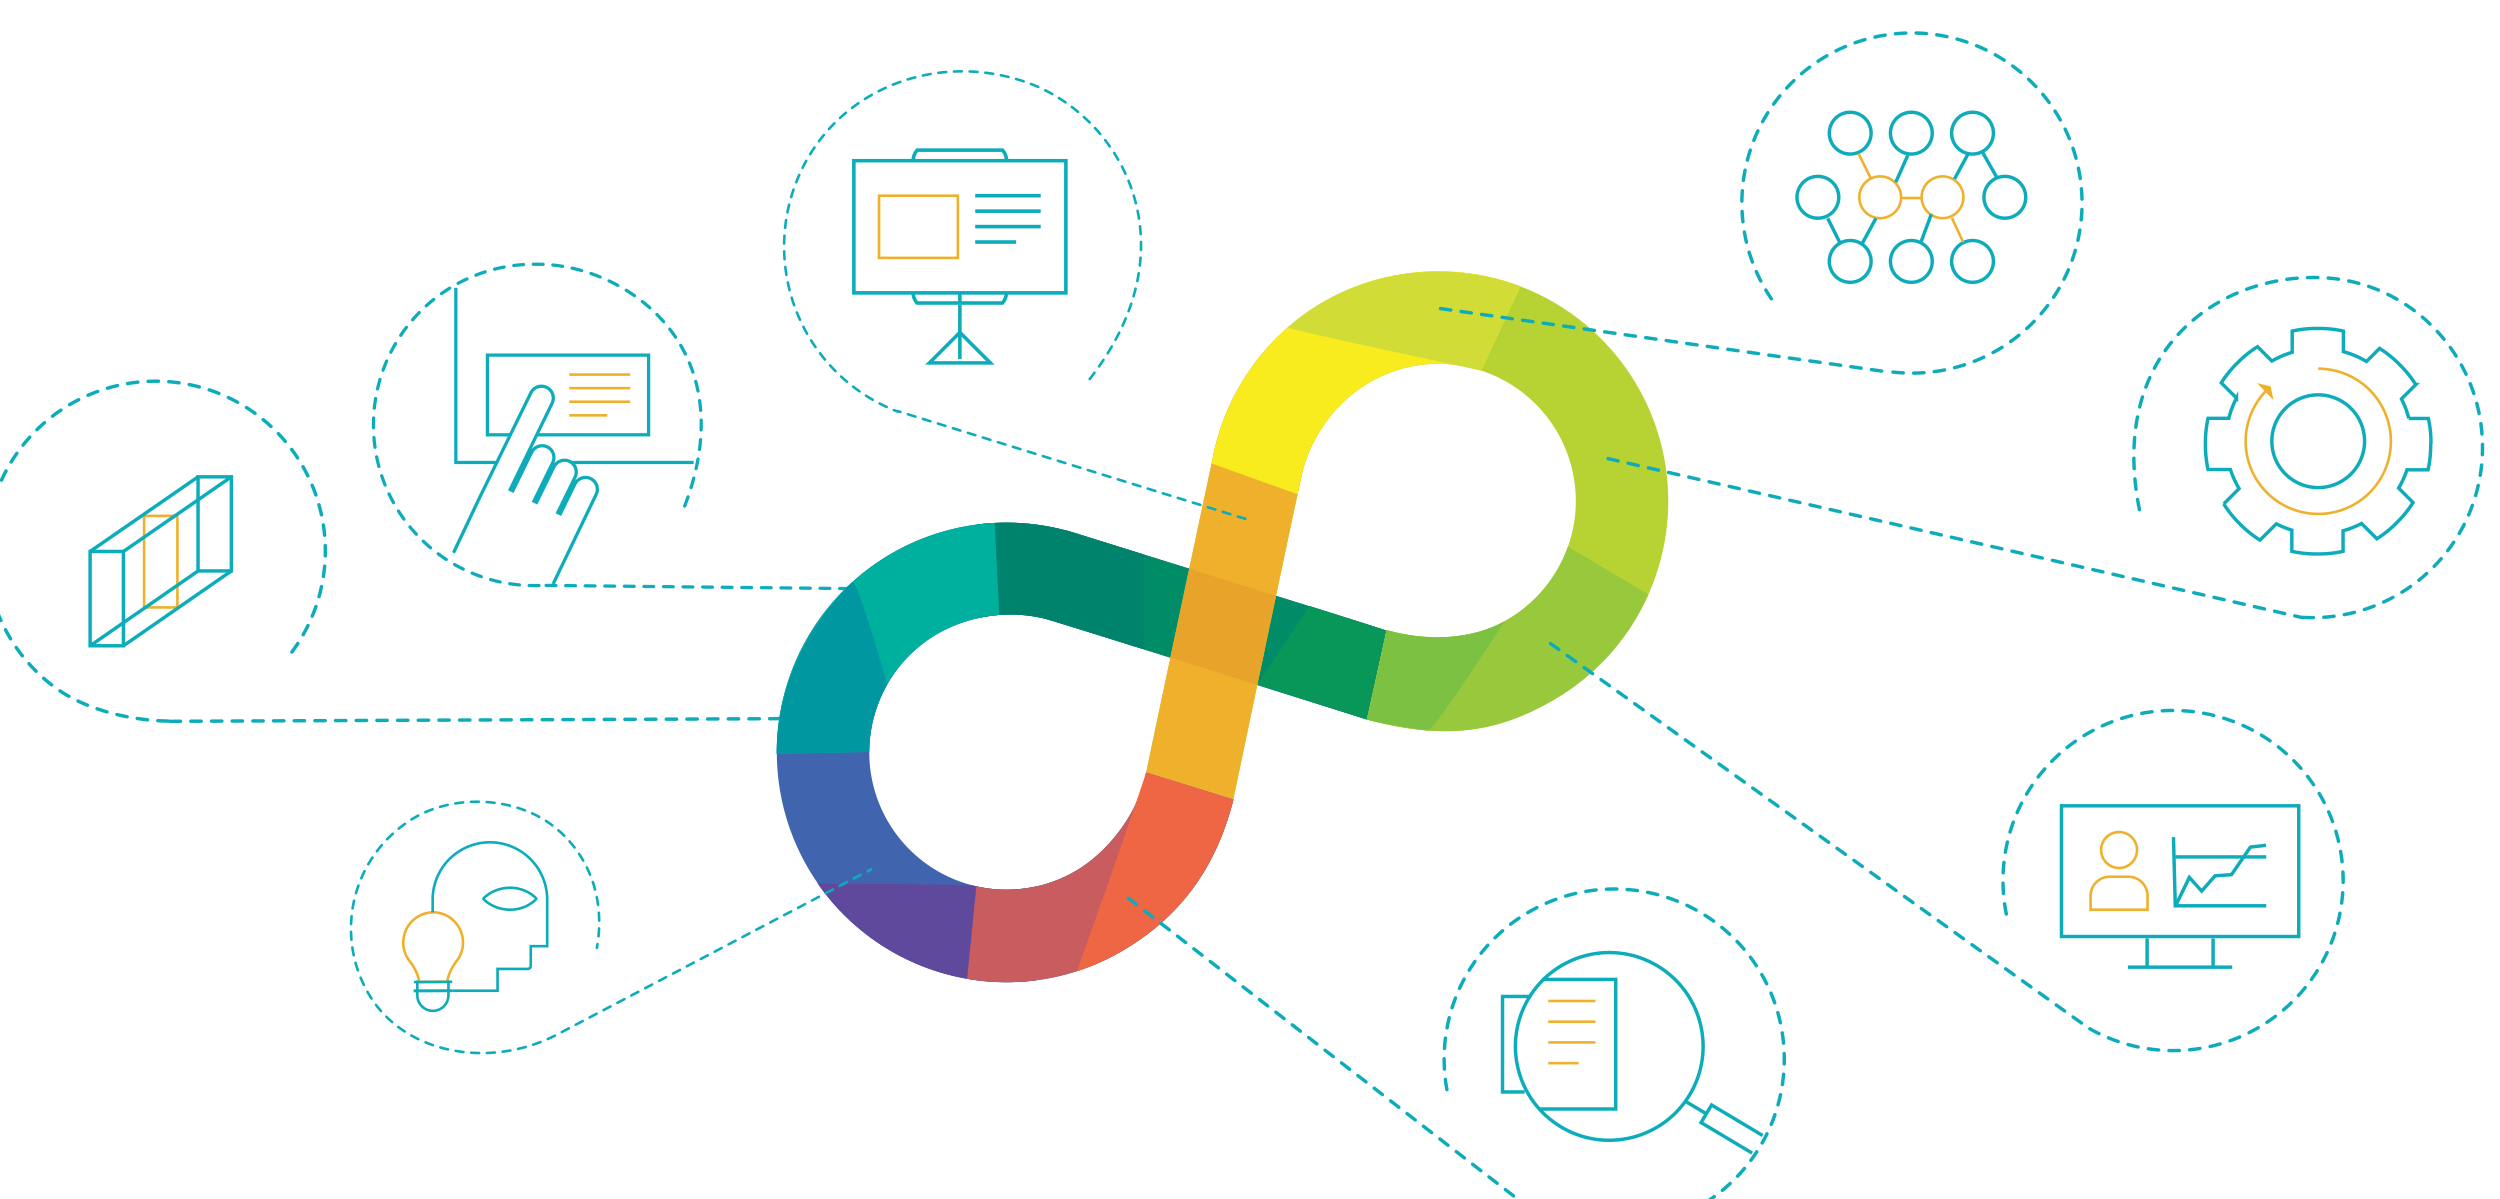 <svg xmlns="http://www.w3.org/2000/svg" viewBox="0 0 955.48 458.42"><defs><style>.cls-1{isolation:isolate;}.cls-2{fill:#4065ae;}.cls-3{fill:#5e499d;}.cls-4{fill:#008c66;}.cls-5{fill:#089659;}.cls-6{fill:#00836d;}.cls-7{fill:#b7d333;}.cls-8{fill:#efb12c;}.cls-10,.cls-11,.cls-12,.cls-13,.cls-14,.cls-15,.cls-16,.cls-17,.cls-18,.cls-19,.cls-20,.cls-29,.cls-30,.cls-31,.cls-32,.cls-33,.cls-34,.cls-9{fill:none;}.cls-13,.cls-31,.cls-32,.cls-33,.cls-34,.cls-9{stroke:#0eacbb;}.cls-10,.cls-11,.cls-14,.cls-18,.cls-20,.cls-30,.cls-32,.cls-34,.cls-9{stroke-miterlimit:10;}.cls-13,.cls-9{stroke-width:1.32px;}.cls-10{stroke:#efb12c;}.cls-11,.cls-12,.cls-14,.cls-15,.cls-16,.cls-17,.cls-18,.cls-19,.cls-20,.cls-29,.cls-30{stroke:#0cacbb;}.cls-11,.cls-12{stroke-width:1.25px;}.cls-12,.cls-13,.cls-15,.cls-16,.cls-17,.cls-19,.cls-29,.cls-31,.cls-33{stroke-linecap:round;stroke-linejoin:round;}.cls-12{stroke-dasharray:3.74;}.cls-13{stroke-dasharray:3.96;}.cls-16{stroke-dasharray:3 3;}.cls-17{stroke-dasharray:3;}.cls-18{stroke-width:1.37px;}.cls-19,.cls-20{stroke-width:1.32px;}.cls-19{stroke-dasharray:3.95;}.cls-21{fill:#98c93c;}.cls-22{fill:#7dc142;}.cls-23{fill:#f8ec1f;}.cls-24{fill:#d1dd36;}.cls-25{fill:#c95c5f;}.cls-26{fill:#e64;}.cls-27{fill:#00b09f;}.cls-28{fill:#0097a1;}.cls-29,.cls-30{stroke-width:1.32px;}.cls-29,.cls-33{stroke-dasharray:3.96;}.cls-31,.cls-34{stroke-width:1.32px;}.cls-31{stroke-dasharray:3.96;}.cls-32,.cls-33{stroke-width:1.32px;}.cls-35{fill:#d7822a;opacity:0.3;mix-blend-mode:multiply;}</style></defs><title>LOB-DevOps</title><g class="cls-1"><g id="Layer_1" data-name="Layer 1"><path class="cls-2" d="M399.53,236.51a56.21,56.21,0,0,0-41.35,5.81,52.43,52.43,0,1,0,53,90.51c12.09-7.08,23.9-21.74,26.9-37.62l33.36,10.31c-6.77,27-21.16,45.41-42.39,57.84a87.81,87.81,0,1,1-21.17-160.49l-.06-.1s111.1,34.65,122,38.18l-7.46,34S404.71,237.87,399.53,236.51Z"/><path class="cls-3" d="M371.37,338.31c-.81-.21-58.9-.69-58.9-.69a87.9,87.9,0,0,0,83.6,37.05v-35.9A52.2,52.2,0,0,1,371.37,338.31Z"/><path class="cls-4" d="M407.79,202.77l.06.1a88,88,0,0,0-34.41-2.41v35.89a55.25,55.25,0,0,1,26.09.16C404.71,237.87,522.36,275,522.36,275l7.46-34C518.9,237.43,407.79,202.77,407.79,202.77Z"/><path class="cls-5" d="M500.57,231.62l-20,30c17.67,5.56,41.79,13.36,41.79,13.36l7.46-34C526.06,239.74,519.44,237.52,500.57,231.62Z"/><path class="cls-6" d="M437.07,211.91l-29.28-9.14.06.1a88,88,0,0,0-34.41-2.41v35.89a55.25,55.25,0,0,1,26.09.16c1.83.48,17.74,5.43,37.54,11.64Z"/><path class="cls-7" d="M498,179.45a56.21,56.21,0,0,1,25.31-33.21,52.43,52.43,0,1,1,53,90.51c-13.45,8-31,8.43-46.28,4.07L522.41,275c30.5,8.22,50.52,4.71,71.76-7.72A87.81,87.81,0,1,0,464.6,170.23l-.06-.1S440.35,284,438.07,295.22l33.32,10.16S496.65,184.62,498,179.45Z"/><path class="cls-8" d="M507.94,114.32c-.83.45-1.67.89-2.5,1.38a87.58,87.58,0,0,0-40.85,54.53l-.06-.1S440.35,284,438.07,295.22l33.32,10.16S496.65,184.62,498,179.45a54.49,54.49,0,0,1,9.94-19.64Z"/><path class="cls-9" d="M929.1,169.26a43.11,43.11,0,0,0-1-9.33h-7.47a34.81,34.81,0,0,0-2.81-7.46l5.47-5.47a43.06,43.06,0,0,0-5.86-7.34c-.11-.11-.23-.2-.34-.3s-.19-.23-.3-.34a43.42,43.42,0,0,0-7.34-5.86l-5,5a35.32,35.32,0,0,0-8.82-3.76v-7.87a42.86,42.86,0,0,0-9.33-1l-.45,0-.46,0a42.83,42.83,0,0,0-9.33,1v8.11A35.36,35.36,0,0,0,868.3,138l-5.49-5.5a43,43,0,0,0-7.35,5.86c-.11.11-.2.23-.3.33l-.34.3a43.54,43.54,0,0,0-5.87,7.34l5.82,5.81a35.32,35.32,0,0,0-2.94,7.73H843.9a42.9,42.9,0,0,0-1,9.33c0,.16,0,.3,0,.45s0,.3,0,.45a43.18,43.18,0,0,0,1,9.34h8.54a35.35,35.35,0,0,0,3.33,7.28l-5.88,5.88a42.68,42.68,0,0,0,5.87,7.34l.33.3c.11.11.2.23.31.34a42.93,42.93,0,0,0,7.34,5.86L870,200.2a35.45,35.45,0,0,0,5.92,2.41v8.11a43.15,43.15,0,0,0,9.33,1l.46,0,.45,0a43.18,43.18,0,0,0,9.33-1v-7.87a35.12,35.12,0,0,0,7.09-2.77l5.83,5.83a42.87,42.87,0,0,0,7.34-5.86l.3-.34.33-.31a42.74,42.74,0,0,0,5.87-7.34l-5.51-5.51a35.11,35.11,0,0,0,3.18-7h8.07a43.16,43.16,0,0,0,1-9.34c0-.15,0-.3,0-.45S929.1,169.42,929.1,169.26ZM886,186.35a17.72,17.72,0,1,1,17.72-17.72A17.74,17.74,0,0,1,886,186.35Z"/><path class="cls-10" d="M886,140.92a27.75,27.75,0,1,1-19.73,8.26"/><polygon class="cls-8" points="862.66 146.42 867.84 147.69 868.91 152.91 868.89 152.93 862.64 146.44 862.66 146.42"/><polyline class="cls-11" points="189.87 176.75 174.22 176.75 174.22 110"/><line class="cls-11" x1="265.11" y1="176.75" x2="218.34" y2="176.75"/><polyline class="cls-11" points="194.93 166.18 186.29 166.18 186.29 135.72 247.89 135.72 247.89 166.18 205.63 166.18"/><path class="cls-11" d="M211.4,223.19,227.83,189a4.51,4.51,0,0,0-8.1-4l-5.56,11.36-1-.49,6.62-13.52a4.52,4.52,0,0,0-2.07-6h0a4.52,4.52,0,0,0-6,2.07L205.06,192l-1-.49,7.19-14.7a4.52,4.52,0,0,0-2.07-6h0a4.52,4.52,0,0,0-6,2.07l-7.19,14.7-1-.49L211,154.13a4.51,4.51,0,0,0-8.1-4l-20.06,41h0l-9.51,20.14"/><line class="cls-10" x1="217.55" y1="143.16" x2="240.86" y2="143.16"/><line class="cls-10" x1="217.55" y1="148.35" x2="240.86" y2="148.35"/><line class="cls-10" x1="217.55" y1="153.54" x2="240.86" y2="153.54"/><line class="cls-10" x1="217.55" y1="158.74" x2="232.12" y2="158.74"/><path class="cls-12" d="M206,223.78A61.41,61.41,0,1,1,205.34,101c33.92-.19,80.55,32.32,55.61,94.25"/><line class="cls-12" x1="354.56" y1="225.27" x2="205.87" y2="223.71"/><line class="cls-13" x1="614.56" y1="175.27" x2="879.97" y2="236.05"/><path class="cls-13" d="M817.68,194.79c-12.21-60.73,30.36-90.43,70-88.66,35.87,1.6,63.15,33,61,68.81a65,65,0,0,1-68.81,61"/><path class="cls-10" d="M165.45,348.69h0a11.56,11.56,0,0,0-9.37,18c3.71,4.63,4.08,8.09,4.16,8.6l10.71-.05c.08-.51.41-4,4.08-8.64a11.56,11.56,0,0,0-9.54-17.94Z"/><path class="cls-14" d="M171.39,374.74v5.61a6,6,0,0,1-5.95,6h0a6,6,0,0,1-5.95-6v-5.61"/><line class="cls-14" x1="158.1" y1="378.69" x2="172.75" y2="378.69"/><line class="cls-14" x1="158.18" y1="378.73" x2="172.83" y2="378.66"/><line class="cls-14" x1="158.18" y1="375.33" x2="172.83" y2="375.26"/><path class="cls-14" d="M204.91,343.64a10.24,10.24,0,0,1-1.26,1.13,13.76,13.76,0,0,1-3.78,2.06,14.61,14.61,0,0,1-5,.85,15.11,15.11,0,0,1-5-.88,14.25,14.25,0,0,1-2.52-1.19,13.85,13.85,0,0,1-1.26-.85,10.4,10.4,0,0,1-1.26-1.11v-.32a10.4,10.4,0,0,1,1.26-1.11,13.85,13.85,0,0,1,1.26-.85,14.25,14.25,0,0,1,2.52-1.19,15.11,15.11,0,0,1,5-.88,14.61,14.61,0,0,1,5,.85,13.76,13.76,0,0,1,3.78,2.06,10.24,10.24,0,0,1,1.26,1.13Z"/><path class="cls-14" d="M172.82,378.65h17.34v-8.33h11.5a1.19,1.19,0,0,0,1.19-1.19v-7.52h6.28v-17.8a21.88,21.88,0,1,0-43.77,0v4.88"/><path class="cls-15" d="M228.12,362.29q.13-.75.24-1.48"/><path class="cls-16" d="M228.74,357.83c2.28-23.12-10.45-39.34-23.38-46-15.7-8.06-34.79-6.58-47.24.86a49.25,49.25,0,0,0-17,67.54c13.95,23.35,47.54,28.53,73,14.53l116.17-61.1"/><line class="cls-15" x1="331.62" y1="332.99" x2="332.94" y2="332.29"/><line class="cls-17" x1="475.94" y1="198.29" x2="343.07" y2="157.12"/><rect class="cls-18" x="341.6" y="46.16" width="50.51" height="81.03" transform="translate(453.53 -280.18) rotate(90)"/><path class="cls-18" d="M384.67,61.17a6.06,6.06,0,0,0-1.51-3.8H350.55a6.06,6.06,0,0,0-1.51,3.8"/><path class="cls-18" d="M349,112a6.06,6.06,0,0,0,1.51,3.8h32.61a6.06,6.06,0,0,0,1.51-3.8"/><rect class="cls-10" x="339.14" y="71.61" width="23.77" height="30.13" transform="translate(437.7 -264.35) rotate(90)"/><line class="cls-18" x1="372.71" y1="74.79" x2="397.75" y2="74.79"/><line class="cls-18" x1="372.71" y1="80.7" x2="397.75" y2="80.7"/><line class="cls-18" x1="372.71" y1="86.6" x2="397.75" y2="86.6"/><line class="cls-18" x1="372.71" y1="92.5" x2="388.36" y2="92.5"/><polyline class="cls-18" points="366.85 112.03 366.85 127.32 366.85 137.2"/><polygon class="cls-18" points="355.2 138.7 366.85 127.05 378.5 138.7 355.2 138.7"/><path class="cls-17" d="M416.49,144.85c40.5-51.94,11.3-101.49-25-113.68-35.37-11.87-73.91,4-87.3,38.79A67.55,67.55,0,0,0,343,157.28"/><path class="cls-19" d="M111.56,249.19a64.84,64.84,0,1,0-90.72,13.4c13,9.65,31.79,13,44.22,13"/><line class="cls-19" x1="313.89" y1="274.6" x2="64.72" y2="275.68"/><rect class="cls-20" x="34.44" y="210.76" width="12.73" height="36.05"/><rect class="cls-10" x="55.07" y="197.17" width="12.73" height="34.99"/><rect class="cls-20" x="75.69" y="182.24" width="12.73" height="35.97"/><line class="cls-20" x1="88.42" y1="182.24" x2="47.17" y2="210.76"/><line class="cls-20" x1="75.69" y1="182.24" x2="34.44" y2="210.76"/><line class="cls-20" x1="88.42" y1="218.21" x2="47.17" y2="246.81"/><line class="cls-20" x1="75.69" y1="218.21" x2="34.44" y2="246.81"/><path class="cls-21" d="M594.16,267.28A87.41,87.41,0,0,0,630,227.15l-30.79-18.23a52.73,52.73,0,0,1-23,27.82c-13.45,8-31,8.43-46.28,4.07L522.41,275C552.9,283.22,572.93,279.71,594.16,267.28Z"/><path class="cls-22" d="M575.07,237.42c-13.28,7.35-30.21,7.63-45.06,3.39L522.41,275c8.47,2.28,16.22,3,23.24,4.19C548.07,279.62,575.07,237.42,575.07,237.42Z"/><path class="cls-23" d="M505.45,115.7a87.58,87.58,0,0,0-40.85,54.53l-.06-.1-1.49,7,32.87,11.76c1.12-5.23,1.87-8.65,2.08-9.43a56.21,56.21,0,0,1,25.31-33.21,52.12,52.12,0,0,1,39.78-5.48c1,.27,2,.57,3,.9l15-32.2A87.65,87.65,0,0,0,505.45,115.7Z"/><path class="cls-24" d="M566.13,141.66l15-32.2c-23-8.78-60-9.84-89,15.66C491.25,125.84,565.13,141.33,566.13,141.66Z"/><path class="cls-25" d="M411.15,332.83a52.08,52.08,0,0,1-38,5.9l-3.52,35.36A87.47,87.47,0,0,0,429,363.36c21.24-12.43,35.63-30.88,42.39-57.84l-33.36-10.31C435,311.09,423.24,325.75,411.15,332.83Z"/><path class="cls-26" d="M438.05,295.21c-8.48,25.9-26.48,76-26.48,76A88,88,0,0,0,429,363.36c21.24-12.43,35.63-30.88,42.39-57.84Z"/><path class="cls-27" d="M333.93,274.32a52.12,52.12,0,0,1,24.25-32,56,56,0,0,1,23.73-7.27l-1.74-35.2a87.87,87.87,0,0,0-83.32,88.27l35.35-.74A52.78,52.78,0,0,1,333.93,274.32Z"/><path class="cls-28" d="M325.57,222.62c-17.88,17.84-28.84,41-28.72,65.51l35.35-.74a52.85,52.85,0,0,1,6.87-25.73S327.57,220.62,325.57,222.62Z"/><path class="cls-29" d="M553,416.46a65,65,0,1,1,31,44.35"/><line class="cls-29" x1="431.22" y1="343.27" x2="581.8" y2="459.65"/><polyline class="cls-30" points="585.16 380.84 574.25 380.84 574.25 417.34 582.72 417.34"/><polyline class="cls-30" points="588.11 423.85 617.52 423.85 617.52 374.33 589.44 374.33"/><line class="cls-10" x1="609.77" y1="382.57" x2="591.73" y2="382.57"/><line class="cls-10" x1="609.77" y1="390.49" x2="591.73" y2="390.49"/><line class="cls-10" x1="609.77" y1="398.4" x2="591.73" y2="398.4"/><line class="cls-10" x1="603.34" y1="406.32" x2="591.73" y2="406.32"/><polyline class="cls-30" points="669.66 440.71 650.12 429.04 654.14 422.32 673.67 433.99"/><line class="cls-30" x1="652.44" y1="425.86" x2="644.19" y2="420.94"/><circle class="cls-30" cx="615.04" cy="399.91" r="35.87" transform="translate(-43.67 722.88) rotate(-59.15)"/><path class="cls-31" d="M677,114.18a65,65,0,1,1,46.32,28"/><line class="cls-31" x1="550.56" y1="117.94" x2="722.25" y2="142.26"/><rect class="cls-32" x="808.23" y="287.61" width="49.96" height="90.68" transform="translate(1166.17 -500.26) rotate(90)"/><line class="cls-32" x1="813.28" y1="369.64" x2="853.15" y2="369.64"/><line class="cls-32" x1="845.82" y1="358.64" x2="845.82" y2="369.64"/><line class="cls-32" x1="820.61" y1="358.64" x2="820.61" y2="369.64"/><circle class="cls-10" cx="809.89" cy="324.87" r="6.87"/><path class="cls-10" d="M813.46,335.08h-7.15a7.31,7.31,0,0,0-7.31,7.31v5.3h21.77v-5.3A7.31,7.31,0,0,0,813.46,335.08Z"/><polyline class="cls-32" points="830.68 319.94 831.37 346.19 866.14 346.19"/><line class="cls-32" x1="831.37" y1="327.51" x2="866.14" y2="327.51"/><polyline class="cls-32" points="831.53 346.09 836.75 335.34 841.45 340.55 846.58 334.73 852.85 334.29 860.11 323.73 866.05 323.07"/><path class="cls-33" d="M766.8,349.33a65,65,0,1,1,31.8,43.82"/><line class="cls-33" x1="592.56" y1="245.94" x2="798.58" y2="393.17"/><circle class="cls-34" cx="707.13" cy="50.89" r="7.99"/><circle class="cls-34" cx="730.5" cy="50.89" r="7.99"/><circle class="cls-34" cx="753.88" cy="50.89" r="7.99"/><circle class="cls-34" cx="707.13" cy="99.91" r="7.99"/><circle class="cls-34" cx="730.5" cy="99.91" r="7.99"/><circle class="cls-34" cx="753.88" cy="99.91" r="7.99"/><circle class="cls-34" cx="694.78" cy="75.4" r="7.99"/><circle class="cls-10" cx="718.6" cy="75.4" r="7.99"/><circle class="cls-10" cx="742.41" cy="75.4" r="7.99"/><circle class="cls-34" cx="766.23" cy="75.4" r="7.99"/><line class="cls-10" x1="714.98" y1="68.09" x2="710.37" y2="58.85"/><line class="cls-34" x1="703.14" y1="92.66" x2="698.52" y2="83.42"/><line class="cls-10" x1="726.53" y1="75.68" x2="734.12" y2="75.68"/><line class="cls-10" x1="745.99" y1="83.26" x2="750.28" y2="92.5"/><line class="cls-34" x1="716.96" y1="83.44" x2="711.68" y2="93.16"/><line class="cls-34" x1="752.25" y1="58.69" x2="746.98" y2="68.42"/><line class="cls-34" x1="729.17" y1="59.29" x2="724.55" y2="69.63"/><line class="cls-34" x1="763.31" y1="68.06" x2="757.72" y2="58.22"/><line class="cls-34" x1="734.21" y1="92.44" x2="738.15" y2="81.82"/><path class="cls-35" d="M454.51,217.35c-2.36,11.14-4.87,23-7.21,34l33.22,10.44c2.28-10.86,4.74-22.57,7.08-33.67,0-.14,0-.27.07-.41Z"/></g></g></svg>